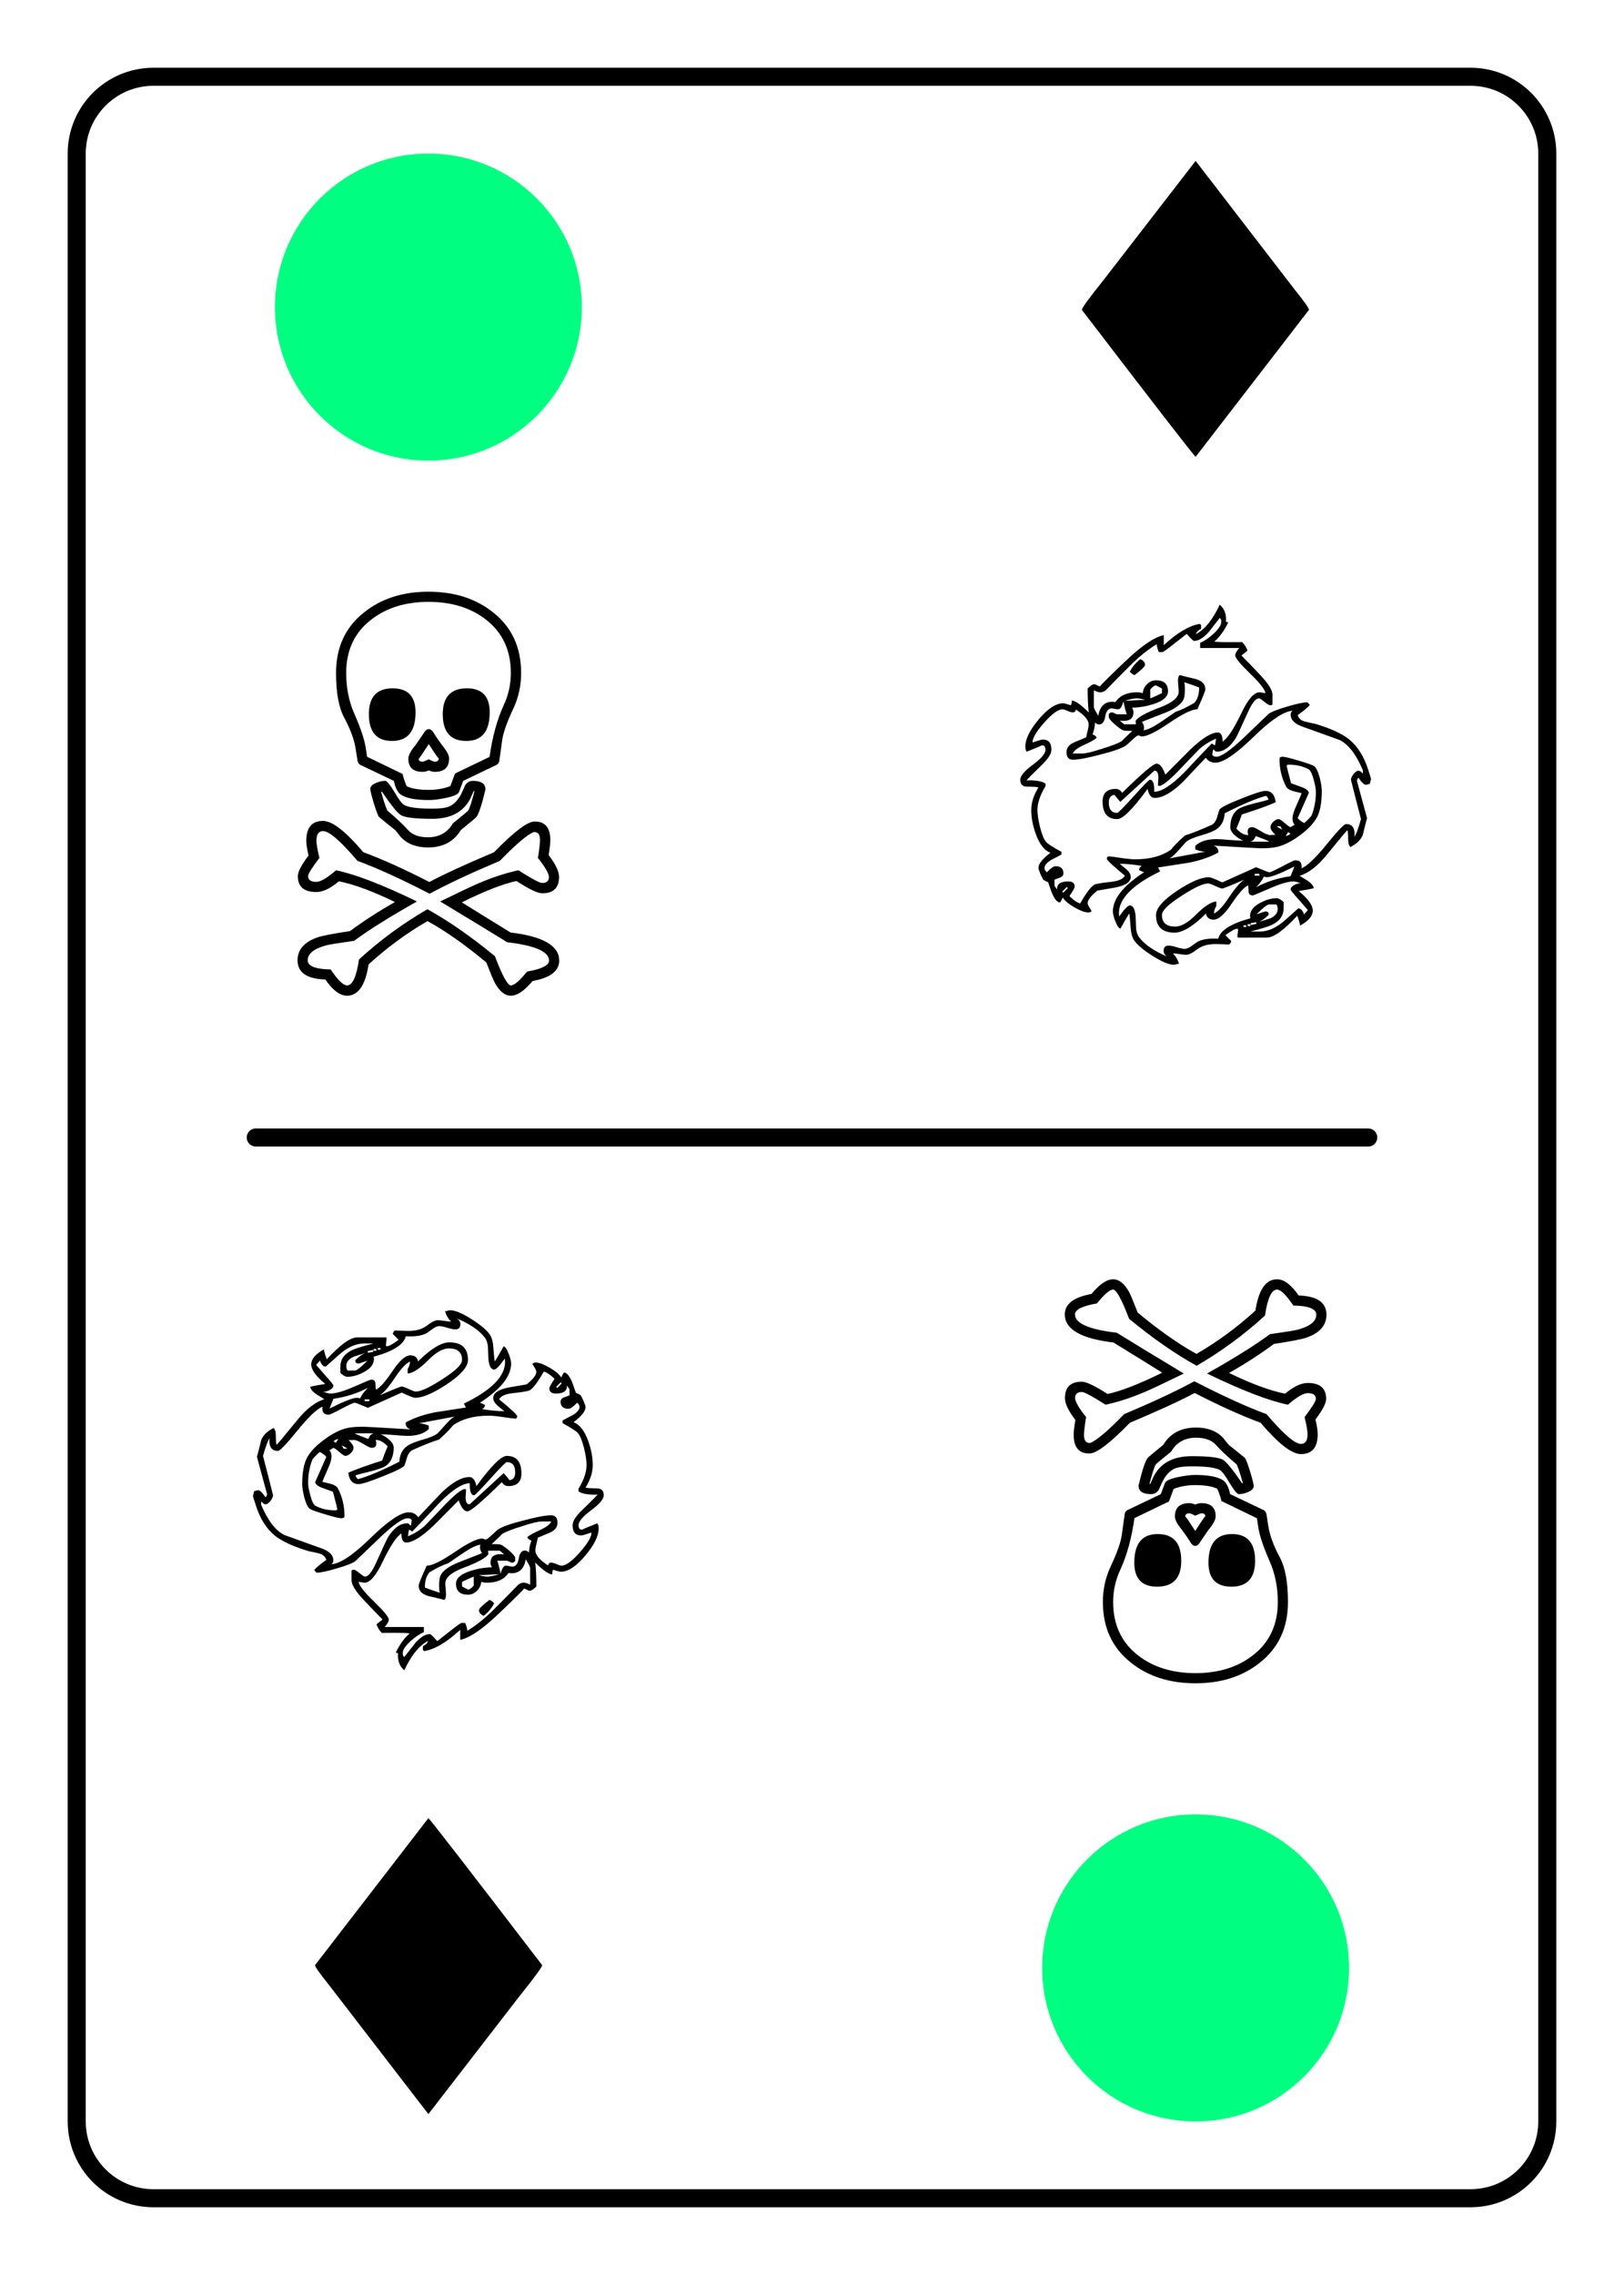 <?xml version="1.0" encoding="UTF-8"?>
<svg xmlns="http://www.w3.org/2000/svg" xmlns:xlink="http://www.w3.org/1999/xlink" width="180pt" height="252pt" viewBox="0 0 180 252" version="1.1">
<defs>
<g>
<symbol overflow="visible" id="glyph0-0">
<path style="stroke:none;" d="M 2.234 7.953 L 2.234 -31.734 L 24.734 -31.734 L 24.734 7.953 Z M 4.766 5.453 L 22.234 5.453 L 22.234 -29.203 L 4.766 -29.203 Z M 4.766 5.453 "/>
</symbol>
<symbol overflow="visible" id="glyph0-1">
<path style="stroke:none;" d="M 20.172 -32.781 L 31.219 -18.438 C 32.227 -17.188 32.734 -16.469 32.734 -16.281 L 20.172 0 C 19.992 -0.113 15.789 -5.539 7.562 -16.281 C 7.562 -16.488 8.375 -17.602 10 -19.625 Z M 20.172 -32.781 "/>
</symbol>
<symbol overflow="visible" id="glyph1-0">
<path style="stroke:none;" d="M 25.688 8.156 L 1.641 8.156 L 1.641 -33.938 L 25.688 -33.938 Z M 24.047 6.516 L 24.047 -32.297 L 3.281 -32.297 L 3.281 6.516 Z M 21.953 -21.281 C 21.953 -17.383 19.375 -14.395 14.219 -12.312 L 13.531 -6.891 L 11.359 -6.891 L 10.406 -13.969 C 14.938 -14.781 17.203 -16.945 17.203 -20.469 C 17.203 -24.332 13.27 -26.266 5.406 -26.266 L 6.109 -29.656 C 16.672 -29.656 21.953 -26.863 21.953 -21.281 Z M 15.828 0.359 C 15.828 1.422 15.492 2.285 14.828 2.953 C 14.16 3.629 13.289 3.969 12.219 3.969 C 11.32 3.969 10.594 3.656 10.031 3.031 C 9.469 2.414 9.188 1.648 9.188 0.734 C 9.188 -0.316 9.531 -1.164 10.219 -1.812 C 10.906 -2.469 11.781 -2.797 12.844 -2.797 C 13.75 -2.797 14.473 -2.5 15.016 -1.906 C 15.555 -1.312 15.828 -0.555 15.828 0.359 Z M 15.828 0.359 "/>
</symbol>
<symbol overflow="visible" id="glyph1-1">
<path style="stroke:none;" d="M 26.781 -26.219 C 26.781 -24.789 26.484 -23.457 25.891 -22.219 C 25.211 -20.77 24.812 -19.641 24.688 -18.828 L 24.359 -16.453 C 24.328 -16.266 24.223 -16.125 24.047 -16.031 L 20.359 -14.266 C 20.254 -13.984 20.098 -13.566 19.891 -13.016 C 19.785 -12.766 19.273 -12.547 18.359 -12.359 C 17.641 -12.211 17.039 -12.141 16.562 -12.141 C 15.113 -12.141 14.086 -12.332 13.484 -12.719 C 13.117 -12.945 12.848 -13.461 12.672 -14.266 L 8.969 -16.031 C 8.82 -16.102 8.719 -16.242 8.656 -16.453 C 8.645 -16.523 8.578 -16.953 8.453 -17.734 C 8.305 -18.773 7.879 -19.953 7.172 -21.266 C 6.566 -22.391 6.266 -24.039 6.266 -26.219 C 6.266 -29.039 7.289 -31.27 9.344 -32.906 C 11.25 -34.445 13.641 -35.219 16.516 -35.219 C 19.398 -35.219 21.797 -34.445 23.703 -32.906 C 25.754 -31.27 26.781 -29.039 26.781 -26.219 Z M 22.828 -13.312 L 22.547 -12.203 C 22.273 -11.172 22.023 -10.516 21.797 -10.234 C 21.734 -10.16 21.164 -9.688 20.094 -8.812 C 19.32 -7.531 18.109 -6.891 16.453 -6.891 C 15.172 -6.891 14.164 -7.273 13.438 -8.047 C 13.312 -8.223 13.109 -8.477 12.828 -8.812 C 12.422 -9.125 11.828 -9.602 11.047 -10.25 C 10.941 -10.344 10.75 -10.836 10.469 -11.734 C 10.195 -12.641 10.062 -13.188 10.062 -13.375 C 10.062 -13.645 10.281 -13.867 10.719 -14.047 C 11.062 -14.191 11.395 -14.266 11.719 -14.266 C 11.895 -14.266 12.219 -13.879 12.688 -13.109 C 13.188 -12.254 13.555 -11.754 13.797 -11.609 C 14.254 -11.328 15.297 -11.188 16.922 -11.188 C 17.773 -11.188 18.398 -11.266 18.797 -11.422 C 19.316 -11.648 19.758 -12.102 20.125 -12.781 C 20.281 -13.102 20.43 -13.438 20.578 -13.781 C 20.785 -14.102 21.07 -14.266 21.438 -14.266 C 22.363 -14.266 22.828 -13.945 22.828 -13.312 Z M 31 5.641 C 31 6.797 30.016 7.551 28.047 7.906 C 27.148 8.988 26.348 9.531 25.641 9.531 C 24.984 9.531 24.395 9.062 23.875 8.125 C 23.727 7.863 23.41 7.102 22.922 5.844 C 20.516 3.852 18.344 2.328 16.406 1.266 C 14.07 2.617 11.895 4.219 9.875 6.062 C 9.52 8.375 8.723 9.531 7.484 9.531 C 6.703 9.531 5.898 8.93 5.078 7.734 C 3.023 7.672 2 6.961 2 5.609 C 2 4.441 2.727 3.598 4.188 3.078 C 4.727 2.891 5.938 2.656 7.812 2.375 C 9.352 1.238 11.016 0.164 12.797 -0.844 C 10.336 -2.039 8.266 -2.805 6.578 -3.141 C 5.648 -2.348 4.816 -1.953 4.078 -1.953 C 2.711 -1.953 2.031 -2.539 2.031 -3.719 C 2.031 -4.188 2.426 -4.945 3.219 -6 C 3.051 -6.695 2.969 -7.238 2.969 -7.625 C 2.969 -9.094 3.586 -9.828 4.828 -9.828 C 5.848 -9.828 7.336 -8.672 9.297 -6.359 C 11.328 -5.617 13.766 -4.52 16.609 -3.062 C 18.223 -3.926 20.613 -5.023 23.781 -6.359 C 25.988 -8.629 27.488 -9.766 28.281 -9.766 C 29.438 -9.766 30.016 -9.078 30.016 -7.703 C 30.016 -7.336 29.953 -6.785 29.828 -6.047 C 30.598 -5.047 30.984 -4.238 30.984 -3.625 C 30.984 -2.414 30.359 -1.812 29.109 -1.812 C 28.617 -1.812 27.672 -2.266 26.266 -3.172 C 24.773 -2.859 22.754 -2.07 20.203 -0.812 C 21.398 -0.062 23.203 1.051 25.609 2.531 C 29.203 2.957 31 3.992 31 5.641 Z M 25.641 -26.219 C 25.641 -28.719 24.727 -30.68 22.906 -32.109 C 21.219 -33.43 19.086 -34.094 16.516 -34.094 C 13.953 -34.094 11.828 -33.43 10.141 -32.109 C 8.305 -30.68 7.391 -28.719 7.391 -26.219 C 7.391 -24.582 7.688 -23.086 8.281 -21.734 C 9.008 -20.078 9.438 -18.797 9.562 -17.891 C 9.594 -17.68 9.641 -17.363 9.703 -16.938 L 13.641 -15.031 C 13.703 -14.707 13.852 -14.254 14.094 -13.672 C 14.664 -13.398 15.488 -13.266 16.562 -13.266 C 17.414 -13.266 18.207 -13.406 18.938 -13.688 C 19.051 -14 19.223 -14.461 19.453 -15.078 L 23.281 -16.922 C 23.594 -19.16 24.125 -21.086 24.875 -22.703 C 25.383 -23.805 25.641 -24.977 25.641 -26.219 Z M 21.609 -13.109 L 21.531 -13.141 C 21.438 -12.93 21.301 -12.633 21.125 -12.25 C 20.344 -10.789 18.941 -10.062 16.922 -10.062 C 15.109 -10.062 13.961 -10.191 13.484 -10.453 C 13.078 -10.691 12.367 -11.562 11.359 -13.062 L 11.266 -13.047 C 11.473 -12.273 11.695 -11.586 11.938 -10.984 C 12.988 -10.098 13.754 -9.379 14.234 -8.828 C 14.723 -8.285 15.461 -8.016 16.453 -8.016 C 17.691 -8.016 18.613 -8.531 19.219 -9.562 C 20.312 -10.445 20.875 -10.914 20.906 -10.969 C 21.051 -11.164 21.285 -11.879 21.609 -13.109 Z M 29.875 5.641 C 29.875 4.648 28.328 3.973 25.234 3.609 C 23.586 2.586 21.113 1.082 17.812 -0.906 C 19.832 -1.895 21.238 -2.562 22.031 -2.906 C 23.645 -3.594 25.129 -4.078 26.484 -4.359 C 27.953 -3.422 28.828 -2.953 29.109 -2.953 C 29.609 -2.953 29.859 -3.176 29.859 -3.625 C 29.859 -4 29.453 -4.703 28.641 -5.734 C 28.797 -6.711 28.875 -7.367 28.875 -7.703 C 28.875 -8.336 28.641 -8.633 28.172 -8.594 C 27.461 -8.312 26.211 -7.25 24.422 -5.406 C 21.254 -4.07 18.66 -2.859 16.641 -1.766 C 13.422 -3.422 10.754 -4.633 8.641 -5.406 C 6.773 -7.602 5.504 -8.703 4.828 -8.703 C 4.336 -8.703 4.094 -8.344 4.094 -7.625 C 4.094 -7.281 4.203 -6.648 4.422 -5.734 C 3.586 -4.629 3.172 -3.957 3.172 -3.719 C 3.172 -3.289 3.473 -3.078 4.078 -3.078 C 4.547 -3.078 5.273 -3.504 6.266 -4.359 C 8.379 -3.93 11.367 -2.781 15.234 -0.906 C 12.223 0.789 9.898 2.242 8.266 3.453 C 6.516 3.703 5.504 3.863 5.234 3.938 C 3.828 4.312 3.125 4.867 3.125 5.609 C 3.125 6.254 3.973 6.594 5.672 6.625 C 6.461 7.801 7.066 8.391 7.484 8.391 C 8.086 8.391 8.531 7.43 8.812 5.516 C 11.133 3.391 13.66 1.535 16.391 -0.047 C 18.766 1.266 21.258 3 23.875 5.156 C 24.695 7.312 25.285 8.391 25.641 8.391 C 26.016 8.391 26.613 7.879 27.438 6.859 C 29.062 6.578 29.875 6.172 29.875 5.641 Z M 23.297 -21.859 C 23.297 -19.742 22.43 -18.688 20.703 -18.688 C 18.961 -18.688 18.094 -19.676 18.094 -21.656 C 18.094 -23.562 18.988 -24.516 20.781 -24.516 C 22.457 -24.516 23.297 -23.629 23.297 -21.859 Z M 18.797 -16.75 C 18.797 -15.758 18.266 -15.266 17.203 -15.266 C 17.004 -15.266 16.785 -15.316 16.547 -15.422 C 16.305 -15.316 16.078 -15.266 15.859 -15.266 C 14.805 -15.266 14.281 -15.75 14.281 -16.719 C 14.281 -17.102 14.555 -17.617 15.109 -18.266 C 15.148 -18.328 15.469 -18.797 16.062 -19.672 C 16.207 -19.891 16.367 -20 16.547 -20 C 16.723 -20 16.883 -19.891 17.031 -19.672 C 17.219 -19.348 17.535 -18.879 17.984 -18.266 C 18.523 -17.617 18.797 -17.113 18.797 -16.75 Z M 15.078 -21.859 C 15.078 -19.742 14.207 -18.688 12.469 -18.688 C 10.758 -18.688 9.906 -19.676 9.906 -21.656 C 9.906 -23.562 10.781 -24.516 12.531 -24.516 C 14.227 -24.516 15.078 -23.629 15.078 -21.859 Z M 17.656 -16.781 C 17.656 -16.656 17.285 -17.176 16.547 -18.344 C 15.797 -17.188 15.422 -16.645 15.422 -16.719 C 15.422 -16.5 15.566 -16.391 15.859 -16.391 C 15.93 -16.391 16.16 -16.477 16.547 -16.656 C 16.879 -16.477 17.098 -16.391 17.203 -16.391 C 17.504 -16.391 17.656 -16.52 17.656 -16.781 Z M 17.656 -16.781 "/>
</symbol>
<symbol overflow="visible" id="glyph1-2">
<path style="stroke:none;" d="M 40.688 -14.5 C 40.688 -14.426 40.664 -14.332 40.625 -14.219 C 40.594 -14.102 40.578 -14.016 40.578 -13.953 C 40.328 -13.867 40.176 -13.828 40.125 -13.828 C 39.926 -13.828 39.648 -14.094 39.297 -14.625 C 39.16 -14.457 39.109 -14.32 39.141 -14.219 L 40.25 -10.141 C 40.082 -9.523 39.926 -8.906 39.781 -8.281 C 39.562 -7.738 39.102 -7.289 38.406 -6.938 C 38.238 -7.094 38.156 -7.383 38.156 -7.812 C 38.156 -8.32 38.129 -8.656 38.078 -8.812 C 37.941 -8.695 37.145 -7.742 35.688 -5.953 C 34.719 -4.785 33.75 -4.051 32.781 -3.75 C 33.094 -3.551 33.395 -3.363 33.688 -3.188 C 34.051 -2.945 34.273 -2.68 34.359 -2.391 C 34.234 -2.328 33.672 -2.219 32.672 -2.062 C 33.711 -1.207 34.234 -0.488 34.234 0.094 C 34.234 0.695 33.766 1.254 32.828 1.766 C 32.797 1.516 32.691 1.148 32.516 0.672 C 31.023 2.285 29.898 3.094 29.141 3.094 L 25.906 3.094 C 25.895 3.039 25.891 2.984 25.891 2.922 C 25.891 2.848 25.898 2.738 25.922 2.594 C 25.941 2.445 25.953 2.336 25.953 2.266 C 25.953 2.16 25.926 2.109 25.875 2.109 C 25.633 2.109 25.191 2.348 24.547 2.828 L 25.203 3.484 C 25.172 3.629 25.094 3.754 24.969 3.859 C 24.801 3.859 24.547 3.848 24.203 3.828 C 23.867 3.816 23.613 3.812 23.438 3.812 C 22.602 3.812 21.926 4.008 21.406 4.406 C 20.895 4.801 20.492 5 20.203 5 C 20.035 5 19.789 4.973 19.469 4.922 C 19.145 4.867 18.898 4.844 18.734 4.844 C 19.047 5.156 19.27 5.535 19.406 5.984 C 19.02 6.066 18.844 6.109 18.875 6.109 C 18.312 6.109 17.516 5.781 16.484 5.125 C 15.461 4.477 14.781 3.906 14.438 3.406 C 14.207 3.051 14.078 2.566 14.047 1.953 C 13.984 1.098 13.93 0.586 13.891 0.422 C 13.66 0.785 13.332 1.348 12.906 2.109 C 12.719 2.047 12.531 1.766 12.344 1.266 C 12.164 0.805 12.078 0.453 12.078 0.203 C 12.078 -1.203 13.227 -2.648 15.531 -4.141 C 15.406 -4.18 15.219 -4.266 14.969 -4.391 C 14.988 -4.598 15.098 -4.75 15.297 -4.844 C 14.41 -5 13.594 -5.078 12.844 -5.078 C 13.094 -4.867 13.344 -4.66 13.594 -4.453 C 13.906 -4.172 14.062 -3.895 14.062 -3.625 C 14.062 -3.07 13.492 -2.68 12.359 -2.453 C 11.691 -2.336 11.023 -2.223 10.359 -2.109 C 9.641 -1.523 9.281 -1.066 9.281 -0.734 C 9.281 -0.641 9.336 -0.488 9.453 -0.281 C 9.617 -0.031 9.707 0.113 9.719 0.156 C 9.645 0.258 9.52 0.312 9.344 0.312 C 8.977 0.312 8.461 0.117 7.797 -0.266 C 7.129 -0.66 6.707 -1.02 6.531 -1.344 C 6.352 -0.977 6.25 -0.797 6.219 -0.797 C 5.914 -0.797 5.609 -1.164 5.297 -1.906 C 5.16 -2.289 5.023 -2.676 4.891 -3.062 C 4.773 -3.082 4.613 -3.156 4.406 -3.281 C 4.332 -3.352 4.219 -3.566 4.062 -3.922 C 3.906 -4.285 3.828 -4.52 3.828 -4.625 C 3.828 -5.07 4.27 -5.629 5.156 -6.297 C 4.488 -6.555 3.953 -7.238 3.547 -8.344 C 3.203 -9.281 3.031 -10.18 3.031 -11.047 C 3.031 -11.859 3.297 -12.688 3.828 -13.531 C 3.711 -13.594 3.301 -13.625 2.594 -13.625 C 2.07 -13.625 1.812 -13.879 1.812 -14.391 C 1.812 -14.805 2.273 -15.359 3.203 -16.047 C 4.141 -16.742 4.609 -17.301 4.609 -17.719 C 4.609 -17.926 4.539 -18.082 4.406 -18.188 L 4.125 -18.188 C 4.227 -18.188 3.695 -17.957 2.531 -17.5 C 2.426 -17.613 2.375 -17.805 2.375 -18.078 C 2.375 -18.891 2.867 -19.891 3.859 -21.078 C 4.859 -22.266 5.758 -22.859 6.562 -22.859 C 6.688 -22.859 6.973 -22.785 7.422 -22.641 C 7.504 -22.766 7.535 -22.941 7.516 -23.172 C 7.953 -23.117 8.582 -22.676 9.406 -21.844 C 9.32 -22.551 9.281 -23.438 9.281 -24.5 C 9.594 -24.812 9.836 -24.969 10.016 -24.969 C 10.098 -24.969 10.207 -24.926 10.344 -24.844 C 10.477 -24.77 10.586 -24.734 10.672 -24.734 C 10.586 -24.734 11.469 -25.613 13.312 -27.375 C 15.195 -29.188 16.664 -30.195 17.719 -30.406 L 17.719 -29.297 C 19.227 -30.691 20.566 -31.477 21.734 -31.656 L 21.859 -31.516 L 21.859 -31.094 C 21.566 -30.988 21.375 -30.797 21.281 -30.516 C 22.27 -31.035 23.148 -32.125 23.922 -33.781 C 24.391 -33.375 24.625 -32.832 24.625 -32.156 C 24.625 -32.07 24.617 -32 24.609 -31.938 C 24.641 -31.863 24.727 -31.832 24.875 -31.844 C 24.426 -30.906 23.91 -30.191 23.328 -29.703 C 23.398 -29.641 24.426 -29.617 26.406 -29.641 C 26.688 -29.359 26.883 -29.039 27 -28.688 C 26.852 -28.562 26.629 -28.383 26.328 -28.156 C 27.016 -27.457 27.688 -26.758 28.344 -26.062 C 29.289 -25.07 29.766 -24.32 29.766 -23.812 L 29.766 -22.766 C 29.766 -22.68 29.676 -22.641 29.5 -22.641 C 29.395 -22.641 29.188 -22.766 28.875 -23.016 C 28.57 -23.273 28.375 -23.406 28.281 -23.406 C 27.914 -23.406 27.504 -22.895 27.047 -21.875 C 26.316 -20.258 25.875 -19.312 25.719 -19.031 C 25.082 -18.008 24.375 -17.5 23.594 -17.5 C 23.5 -17.5 23.426 -17.535 23.375 -17.609 C 23.32 -17.691 23.258 -17.734 23.188 -17.734 C 23.156 -17.609 23.125 -17.41 23.094 -17.141 C 23.188 -17.004 23.336 -16.938 23.547 -16.938 C 24.078 -16.938 25.055 -17.609 26.484 -18.953 C 27.441 -19.867 28.395 -20.781 29.344 -21.688 C 29.645 -21.914 30.336 -22.188 31.422 -22.5 C 32.473 -22.812 33.211 -22.969 33.641 -22.969 L 33.906 -22.688 C 33.75 -22.457 33.301 -22.078 32.562 -21.547 C 32.688 -21.18 32.945 -20.945 33.344 -20.844 C 33.75 -20.738 34.145 -20.648 34.531 -20.578 C 36.207 -20.078 37.445 -19.508 38.25 -18.875 C 39.207 -18.102 39.922 -16.961 40.391 -15.453 C 40.586 -14.848 40.688 -14.531 40.688 -14.5 Z M 34.578 -13.047 C 34.578 -13.379 34.492 -13.836 34.328 -14.422 C 34.148 -15.086 33.957 -15.469 33.75 -15.562 C 33.133 -15.895 32.41 -16.062 31.578 -16.062 C 31.473 -16.062 31.395 -16.035 31.344 -15.984 C 31.344 -15.867 31.504 -15.207 31.828 -14 C 32.211 -13.863 32.586 -13.727 32.953 -13.594 C 33.484 -13.406 33.766 -13.188 33.797 -12.938 L 32.562 -10.141 C 32.707 -9.953 32.945 -9.77 33.281 -9.594 C 33.508 -9.77 33.781 -10.039 34.094 -10.406 C 34.414 -11.207 34.578 -12.086 34.578 -13.047 Z M 17.516 -23.984 L 17.516 -24.5 C 17.055 -24.727 16.836 -24.844 16.859 -24.844 C 16.691 -24.844 16.477 -24.691 16.219 -24.391 L 16.219 -23.406 C 16.508 -23.508 16.941 -23.703 17.516 -23.984 Z M 21.641 -24.609 C 21.285 -24.754 20.738 -24.945 20 -25.188 C 20.039 -25.008 20.062 -24.754 20.062 -24.422 C 20.062 -23.953 20.02 -23.598 19.938 -23.359 C 19.707 -22.785 19.02 -22.27 17.875 -21.812 C 16.207 -21.164 15.348 -20.828 15.297 -20.797 C 15.523 -20.484 15.586 -20.172 15.484 -19.859 C 15.953 -19.941 16.562 -20.234 17.312 -20.734 C 17.895 -21.129 18.473 -21.523 19.047 -21.922 C 19.578 -22.086 20.266 -22.414 21.109 -22.906 C 21.461 -23.289 21.641 -23.859 21.641 -24.609 Z M 31.781 -8.438 C 31.707 -8.438 31.617 -8.488 31.516 -8.594 C 31.441 -8.477 31.348 -8.336 31.234 -8.172 C 31.422 -8.172 31.602 -8.258 31.781 -8.438 Z M 30.875 -8.844 C 30.801 -8.914 30.727 -9.047 30.656 -9.234 L 30.234 -9.234 C 30.316 -9.148 30.531 -9.02 30.875 -8.844 Z M 15.641 -23.234 C 15.285 -23.348 14.969 -23.406 14.688 -23.406 C 14.406 -23.406 13.977 -23.312 13.406 -23.125 C 14.508 -23.195 15.254 -23.234 15.641 -23.234 Z M 29.438 -7.531 C 29.113 -7.695 28.602 -7.906 27.906 -8.156 C 27.758 -7.738 27.523 -7.531 27.203 -7.531 Z M 39.781 -15.062 L 39.781 -15.453 C 39.039 -17.203 38.18 -18.316 37.203 -18.797 C 36.266 -19.129 34.859 -19.633 32.984 -20.312 C 32.18 -20.625 31.781 -21.055 31.781 -21.609 C 31.781 -21.785 31.852 -21.926 32 -22.031 C 31.031 -21.977 29.578 -21.004 27.641 -19.109 C 25.703 -17.223 24.301 -16.281 23.438 -16.281 C 22.977 -16.281 22.625 -16.461 22.375 -16.828 C 21.508 -15.91 20.648 -15.004 19.797 -14.109 C 18.598 -12.953 17.566 -12.375 16.703 -12.375 C 16.328 -12.375 16.066 -12.707 15.922 -13.375 C 14.297 -11.145 13.176 -10.031 12.562 -10.031 C 11.477 -10.031 10.938 -10.68 10.938 -11.984 C 10.938 -12.91 11.426 -13.375 12.406 -13.375 C 12.688 -13.375 12.922 -13.227 13.109 -12.938 C 15.297 -15.094 16.566 -16.172 16.922 -16.172 C 17.285 -16.172 17.609 -15.766 17.891 -14.953 C 18.805 -15.867 19.723 -16.789 20.641 -17.719 C 21.973 -18.988 22.992 -19.625 23.703 -19.625 C 24.066 -19.625 24.242 -19.289 24.234 -18.625 C 24.773 -18.945 25.469 -19.988 26.312 -21.75 C 27.051 -23.301 27.723 -24.078 28.328 -24.078 C 28.41 -24.078 28.523 -24.062 28.672 -24.031 C 28.828 -24 28.93 -23.984 28.984 -23.984 C 28.941 -24.379 28.375 -25.102 27.281 -26.156 C 26.188 -27.219 25.641 -27.883 25.641 -28.156 C 25.641 -28.375 25.789 -28.648 26.094 -28.984 L 21.75 -28.984 L 21.75 -29.562 C 22.176 -29.727 22.656 -30.047 23.188 -30.516 C 23.789 -31.066 24.094 -31.52 24.094 -31.875 C 24.094 -32.082 24.035 -32.227 23.922 -32.312 C 23.117 -31.289 22.707 -30.766 22.688 -30.734 C 22.094 -30.086 21.555 -29.766 21.078 -29.766 C 20.992 -29.766 20.723 -30.023 20.266 -30.547 C 20.191 -30.492 19.719 -30.125 18.844 -29.438 C 18.082 -28.832 17.656 -28.531 17.562 -28.531 L 17.172 -28.531 C 17.016 -28.895 16.938 -29.188 16.938 -29.406 C 15.969 -28.82 14.973 -28.02 13.953 -27 C 13.066 -26.113 12.18 -25.219 11.297 -24.312 C 11.117 -24.156 10.91 -24.078 10.672 -24.078 C 10.492 -24.078 10.258 -24.148 9.969 -24.297 L 9.969 -22.484 C 9.969 -22.379 10.035 -22.207 10.172 -21.969 C 10.348 -21.676 10.441 -21.508 10.453 -21.469 C 10.629 -22.508 11.16 -23.031 12.047 -23.031 C 12.148 -23.031 12.254 -23.016 12.359 -22.984 C 12.828 -23.711 13.641 -24.078 14.797 -24.078 C 14.984 -24.078 15.18 -24.047 15.391 -23.984 C 15.422 -24.359 15.578 -24.688 15.859 -24.969 C 16.148 -25.258 16.484 -25.406 16.859 -25.406 C 17.742 -25.406 18.188 -25 18.188 -24.188 C 18.188 -23.582 17.645 -23.109 16.562 -22.766 C 15.77 -22.516 14.984 -22.383 14.203 -22.375 C 14.305 -22.207 14.359 -22.035 14.359 -21.859 C 14.359 -21.117 13.852 -20.812 12.844 -20.938 C 12.945 -20.844 13.109 -20.707 13.328 -20.531 L 14.625 -20.531 C 14.625 -20.719 14.613 -20.844 14.594 -20.906 C 14.844 -21.32 15.75 -21.82 17.312 -22.406 C 18.688 -22.926 19.375 -23.508 19.375 -24.156 C 19.375 -24.312 19.359 -24.523 19.328 -24.797 C 19.305 -25.066 19.297 -25.273 19.297 -25.422 C 19.297 -25.672 19.352 -25.859 19.469 -25.984 C 20.039 -25.836 20.625 -25.695 21.219 -25.562 C 21.957 -25.363 22.328 -24.977 22.328 -24.406 C 22.328 -24.238 22.031 -23.5 21.438 -22.188 C 20.875 -22.207 19.848 -21.711 18.359 -20.703 C 16.879 -19.691 15.859 -19.188 15.297 -19.188 C 15.223 -19.188 15.156 -19.203 15.094 -19.234 C 15.039 -19.273 14.977 -19.297 14.906 -19.297 C 14.789 -19.297 14.562 -19.129 14.219 -18.797 C 13.789 -18.398 13.562 -18.195 13.531 -18.188 C 13.102 -17.883 12.148 -17.547 10.672 -17.172 C 9.254 -16.797 8.25 -16.609 7.656 -16.609 C 7.176 -16.609 6.938 -16.891 6.938 -17.453 C 6.938 -17.91 7.207 -18.266 7.75 -18.516 C 8.207 -18.703 8.664 -18.895 9.125 -19.094 C 9.133 -19.227 9.188 -19.461 9.281 -19.797 C 9.352 -20.098 9.391 -20.336 9.391 -20.516 C 9.391 -21.016 8.914 -21.566 7.969 -22.172 C 7.969 -21.961 7.852 -21.859 7.625 -21.859 C 7.488 -21.859 7.297 -21.91 7.047 -22.016 C 6.805 -22.129 6.617 -22.188 6.484 -22.188 C 6.004 -22.188 5.332 -21.695 4.469 -20.719 C 3.602 -19.75 3.172 -19.016 3.172 -18.516 C 3.805 -18.734 4.188 -18.844 4.312 -18.844 C 4.945 -18.844 5.266 -18.469 5.266 -17.719 C 5.266 -17.258 4.883 -16.672 4.125 -15.953 C 3.145 -15.004 2.602 -14.457 2.5 -14.312 C 2.633 -14.32 2.738 -14.328 2.812 -14.328 C 3.633 -14.328 4.234 -14.207 4.609 -13.969 L 4.609 -13.672 C 4.016 -12.703 3.719 -11.828 3.719 -11.047 C 3.719 -10.578 3.805 -9.969 3.984 -9.219 C 4.191 -8.383 4.414 -7.82 4.656 -7.531 C 4.812 -7.32 5.383 -6.945 6.375 -6.406 L 6.375 -6.109 C 6.008 -5.898 5.633 -5.703 5.25 -5.516 C 4.75 -5.203 4.5 -4.906 4.5 -4.625 C 4.5 -4.438 4.586 -4.273 4.766 -4.141 C 5.191 -4.586 5.508 -4.812 5.719 -4.812 C 6.301 -4.812 6.594 -4.551 6.594 -4.031 C 6.594 -3.812 6.477 -3.656 6.25 -3.562 C 6.02 -3.477 5.805 -3.398 5.609 -3.328 L 5.609 -2.641 C 5.609 -2.641 5.703 -2.504 5.891 -2.234 C 5.859 -2.828 6.266 -3.125 7.109 -3.125 C 7.598 -3.125 7.844 -2.938 7.844 -2.562 C 7.844 -2.414 7.648 -2.062 7.266 -1.5 C 7.703 -1.062 8.098 -0.789 8.453 -0.688 C 9.141 -1.883 9.664 -2.578 10.031 -2.766 C 10.227 -2.867 10.844 -2.973 11.875 -3.078 C 12.719 -3.172 13.227 -3.398 13.406 -3.766 C 12.07 -4.867 11.406 -5.492 11.406 -5.641 C 11.406 -5.773 11.461 -5.863 11.578 -5.906 C 11.828 -5.895 12.32 -5.832 13.062 -5.719 C 13.695 -5.625 14.203 -5.578 14.578 -5.578 C 16.172 -5.578 17.477 -5.926 18.5 -6.625 C 18.801 -7.02 19.32 -7.551 20.062 -8.219 C 20.758 -8.426 21.758 -8.82 23.062 -9.406 C 23.32 -9.57 23.504 -9.828 23.609 -10.172 C 23.754 -10.68 23.848 -10.984 23.891 -11.078 C 24.023 -11.305 24.816 -11.707 26.266 -12.281 C 27.711 -12.863 28.617 -13.156 28.984 -13.156 C 29.648 -13.156 30.031 -12.734 30.125 -11.891 C 29.207 -11.492 27.957 -11.047 26.375 -10.547 C 26.258 -10.191 26.055 -9.664 25.766 -8.969 C 26.234 -8.477 26.676 -8.242 27.094 -8.266 C 27.039 -8.41 27.016 -8.535 27.016 -8.641 C 27.016 -8.973 27.191 -9.141 27.547 -9.141 C 27.68 -9.141 27.988 -8.992 28.469 -8.703 C 28.945 -8.41 29.285 -8.266 29.484 -8.266 C 29.555 -8.266 29.66 -8.27 29.797 -8.281 C 29.922 -8.281 30.02 -8.281 30.094 -8.281 C 29.727 -8.625 29.547 -8.91 29.547 -9.141 C 29.547 -9.336 29.648 -9.535 29.859 -9.734 C 30.066 -9.93 30.266 -10.031 30.453 -10.031 C 30.566 -10.031 30.797 -9.879 31.141 -9.578 C 31.484 -9.285 31.695 -9.141 31.781 -9.141 C 31.77 -9.141 31.914 -9.227 32.219 -9.406 C 32.062 -9.582 31.984 -9.805 31.984 -10.078 C 31.984 -10.43 32.125 -10.906 32.406 -11.5 C 32.738 -12.25 32.938 -12.719 33 -12.906 C 32.676 -12.977 32.352 -13.055 32.031 -13.141 C 31.625 -13.254 31.363 -13.438 31.25 -13.688 C 30.781 -14.602 30.547 -15.609 30.547 -16.703 C 30.547 -16.859 30.66 -16.938 30.891 -16.938 C 31.129 -16.938 31.711 -16.797 32.641 -16.516 C 33.578 -16.242 34.156 -16.039 34.375 -15.906 C 34.594 -15.77 34.801 -15.348 35 -14.641 C 35.156 -14.016 35.234 -13.52 35.234 -13.156 C 35.234 -11.812 35.035 -10.801 34.641 -10.125 C 34.242 -9.457 33.602 -8.805 32.719 -8.172 C 31.844 -7.535 31.031 -7.129 30.281 -6.953 C 29.832 -6.848 29.234 -6.797 28.484 -6.797 C 28.285 -6.797 26.531 -6.895 23.219 -7.094 C 23.613 -6.969 23.797 -6.711 23.766 -6.328 C 22.859 -5.828 21.773 -5.453 20.516 -5.203 C 19.367 -5.023 18.227 -4.848 17.094 -4.672 L 17.312 -4.234 C 14.27 -2.766 12.75 -1.227 12.75 0.375 C 12.75 0.469 12.758 0.594 12.781 0.75 C 13.352 -0.062 13.742 -0.469 13.953 -0.469 C 14.297 -0.469 14.508 -0.098 14.594 0.641 C 14.613 1.16 14.633 1.672 14.656 2.172 C 14.719 2.566 14.832 2.867 15 3.078 C 15.613 3.879 16.641 4.582 18.078 5.188 C 17.828 5.02 17.703 4.812 17.703 4.562 C 17.703 4.176 17.883 3.984 18.25 3.984 C 18.457 3.984 18.754 4.039 19.141 4.156 C 19.523 4.281 19.816 4.344 20.016 4.344 C 20.266 4.344 20.547 4.223 20.859 3.984 C 21.242 3.691 21.492 3.523 21.609 3.484 C 22.141 3.254 22.852 3.164 23.75 3.219 C 23.969 2.301 25.16 1.547 27.328 0.953 C 27.297 0.859 27.281 0.773 27.281 0.703 C 27.281 0.141 27.645 -0.336 28.375 -0.734 C 29.008 -1.086 29.629 -1.266 30.234 -1.266 C 30.441 -1.266 30.695 -1.125 31 -0.844 L 31 -0.172 C 31.02 0.641 30.586 1.258 29.703 1.688 C 29.348 1.863 28.555 2.109 27.328 2.422 L 28.375 2.422 C 29.301 2.422 30.238 1.992 31.188 1.141 C 32.145 0.285 32.625 -0.141 32.625 -0.141 C 32.906 -0.141 33.117 0.082 33.266 0.531 C 33.359 0.426 33.5 0.266 33.688 0.047 C 33.656 0.004 33.305 -0.395 32.641 -1.156 C 32.066 -1.789 31.781 -2.148 31.781 -2.234 C 31.781 -2.555 32.148 -2.801 32.891 -2.969 C 32.816 -2.969 32.691 -2.992 32.516 -3.047 C 32.336 -3.098 32.203 -3.125 32.109 -3.125 C 31.504 -3.125 30.613 -2.863 29.438 -2.344 C 28.27 -1.832 27.656 -1.578 27.594 -1.578 C 27.301 -1.578 27.145 -1.707 27.125 -1.969 C 27.102 -2.414 27.082 -2.656 27.062 -2.688 C 26.633 -2.508 26.008 -1.805 25.188 -0.578 C 24.426 0.547 23.781 1.109 23.25 1.109 C 22.77 1.109 22.484 0.883 22.391 0.438 C 20.973 1.844 19.816 2.547 18.922 2.547 C 17.547 2.547 16.859 1.895 16.859 0.594 C 16.859 -0.156 17.645 -1.055 19.219 -2.109 C 20.727 -3.098 21.891 -3.594 22.703 -3.594 C 22.91 -3.594 23.41 -3.398 24.203 -3.016 L 27.953 -4.703 C 28.035 -4.672 28.289 -4.566 28.719 -4.391 C 29.102 -4.223 29.344 -4.141 29.438 -4.141 C 29.551 -4.141 30.023 -4.359 30.859 -4.797 C 31.691 -5.242 32.172 -5.469 32.297 -5.469 C 32.836 -5.469 33.066 -5.172 32.984 -4.578 C 33.617 -4.836 34.562 -5.738 35.812 -7.281 C 37.008 -8.75 37.711 -9.484 37.922 -9.484 C 38.555 -9.484 38.875 -9.102 38.875 -8.344 C 38.875 -8.238 38.859 -8.141 38.828 -8.047 C 39.016 -8.266 39.266 -8.926 39.578 -10.031 C 38.836 -12.895 38.469 -14.344 38.469 -14.375 C 38.469 -14.562 38.562 -14.773 38.75 -15.016 C 38.945 -15.266 39.133 -15.391 39.312 -15.391 C 39.445 -15.391 39.602 -15.281 39.781 -15.062 Z M 32.203 -4.781 C 30.609 -3.988 29.598 -3.594 29.172 -3.594 C 29.035 -3.594 28.914 -3.617 28.812 -3.672 C 28.707 -3.367 28.422 -2.973 27.953 -2.484 C 29.098 -3.098 30.367 -3.504 31.766 -3.703 C 31.867 -3.93 32.016 -4.289 32.203 -4.781 Z M 29.328 -12.188 C 29.297 -12.332 29.207 -12.473 29.062 -12.609 C 27.926 -12.305 26.395 -11.66 24.469 -10.672 C 24.426 -9.91 24.145 -9.336 23.625 -8.953 C 23.32 -8.723 22.758 -8.488 21.938 -8.25 C 21.113 -8.02 20.539 -7.781 20.219 -7.531 C 20.188 -7.5 19.852 -7.129 19.219 -6.422 C 18.738 -5.891 18.379 -5.629 18.141 -5.641 C 19.066 -5.816 20.461 -6.078 22.328 -6.422 C 22.078 -6.41 21.703 -6.492 21.203 -6.672 L 21.203 -7.062 C 21.734 -7.562 22.516 -7.812 23.547 -7.812 C 23.879 -7.812 24.379 -7.781 25.047 -7.719 C 25.723 -7.664 26.227 -7.641 26.562 -7.641 C 26.258 -7.734 25.938 -7.93 25.594 -8.234 C 25.258 -8.535 25.094 -8.828 25.094 -9.109 C 25.094 -10.035 25.379 -10.707 25.953 -11.125 C 26.223 -11.312 26.754 -11.508 27.547 -11.719 C 28.535 -11.957 29.129 -12.113 29.328 -12.188 Z M 23.516 -18.938 C 22.828 -18.656 22.207 -18.27 21.656 -17.781 C 20.914 -17.02 20.18 -16.254 19.453 -15.484 C 18.305 -14.297 17.555 -13.703 17.203 -13.703 C 17.16 -13.703 17.109 -13.727 17.047 -13.781 L 17.078 -13.797 C 17.078 -13.867 17.082 -14 17.094 -14.188 C 17.113 -14.375 17.125 -14.508 17.125 -14.594 C 17.125 -15.145 16.973 -15.41 16.672 -15.391 L 12.906 -11.938 C 12.75 -12.102 12.531 -12.363 12.25 -12.719 C 11.832 -12.656 11.625 -12.375 11.625 -11.875 C 11.625 -11.102 11.938 -10.719 12.562 -10.719 C 12.664 -10.719 13.27 -11.328 14.375 -12.547 C 15.477 -13.773 16.082 -14.391 16.188 -14.391 C 16.531 -14.391 16.688 -13.945 16.656 -13.062 C 17.445 -13.051 18.555 -13.758 19.984 -15.188 C 20.992 -16.27 22.008 -17.344 23.031 -18.406 L 23.391 -18.188 C 23.43 -18.344 23.473 -18.594 23.516 -18.938 Z M 28.312 -3.766 L 28.312 -3.969 L 27.797 -3.969 L 27.797 -3.766 Z M 14.234 -19.797 C 13.734 -19.797 13.398 -19.816 13.234 -19.859 C 13.066 -19.91 12.754 -20.129 12.297 -20.516 C 11.848 -20.91 11.625 -21.18 11.625 -21.328 L 11.625 -21.656 C 11.719 -21.789 11.828 -21.859 11.953 -21.859 C 12.035 -21.859 12.141 -21.82 12.266 -21.75 C 12.398 -21.676 12.504 -21.641 12.578 -21.641 L 13.625 -21.641 C 13.5 -21.953 13.375 -22.43 13.25 -23.078 C 13.082 -22.484 12.891 -22.188 12.672 -22.188 C 12.598 -22.188 12.477 -22.203 12.312 -22.234 C 12.156 -22.273 12.035 -22.297 11.953 -22.297 C 11.578 -22.297 11.336 -22 11.234 -21.406 C 11.141 -20.812 10.914 -20.516 10.562 -20.516 C 10.383 -20.516 10.227 -20.586 10.094 -20.734 C 10.094 -20.328 10.004 -19.891 9.828 -19.422 C 10.129 -19.285 10.281 -19.156 10.281 -19.031 C 10.102 -18.852 9.629 -18.586 8.859 -18.234 C 8.18 -17.93 7.77 -17.617 7.625 -17.297 L 8.703 -17.297 C 9.078 -17.297 9.805 -17.473 10.891 -17.828 C 11.941 -18.148 12.66 -18.426 13.047 -18.656 C 13.297 -18.926 13.691 -19.305 14.234 -19.797 Z M 30.344 -0.062 C 30.344 -0.301 30.289 -0.473 30.188 -0.578 L 29.406 -0.578 C 29.188 -0.578 28.719 -0.211 28 0.516 C 28.602 0.305 28.93 0.203 28.984 0.203 C 29.254 0.203 29.375 0.328 29.344 0.578 C 28.926 0.992 28.535 1.266 28.172 1.391 C 28.629 1.242 29.086 1.098 29.547 0.953 C 30.078 0.703 30.344 0.363 30.344 -0.062 Z M 27.969 1.578 L 27.969 1.391 L 27.359 1.5 L 27.359 1.703 Z M 27.312 1.812 L 27.312 1.609 L 27.016 1.609 L 27.016 1.812 Z M 26.859 1.922 L 26.859 1.734 L 26.562 1.734 L 26.562 1.922 Z M 26.641 -3.328 C 25.148 -2.672 24.336 -2.344 24.203 -2.344 C 24.078 -2.344 23.816 -2.438 23.422 -2.625 C 23.023 -2.812 22.77 -2.906 22.656 -2.906 C 22.094 -2.906 21.113 -2.453 19.719 -1.547 C 18.25 -0.617 17.516 0.094 17.516 0.594 C 17.516 1.445 18.004 1.875 18.984 1.875 C 19.66 1.875 20.438 1.426 21.312 0.531 C 22.195 -0.352 22.926 -0.832 23.5 -0.906 L 23.547 -0.844 L 23.547 -0.422 C 23.348 -0.066 23.266 0.211 23.297 0.422 C 23.754 0.203 24.301 -0.383 24.938 -1.344 C 25.613 -2.363 26.18 -3.023 26.641 -3.328 Z M 7.094 -2.391 L 6.953 -2.5 L 6.469 -2 L 6.578 -1.875 Z M 15.641 -27.125 C 15.641 -26.945 15.254 -26.566 14.484 -25.984 C 14.367 -25.992 14.191 -26.117 13.953 -26.359 C 14.234 -26.898 14.625 -27.363 15.125 -27.75 C 15.469 -27.594 15.641 -27.383 15.641 -27.125 Z M 15.641 -27.125 "/>
</symbol>
<symbol overflow="visible" id="glyph2-0">
<path style="stroke:none;" d="M -2.234 -7.953 L -2.234 31.734 L -24.734 31.734 L -24.734 -7.953 Z M -4.766 -5.453 L -22.234 -5.453 L -22.234 29.203 L -4.766 29.203 Z M -4.766 -5.453 "/>
</symbol>
<symbol overflow="visible" id="glyph2-1">
<path style="stroke:none;" d="M -20.172 32.781 L -31.219 18.438 C -32.227 17.188 -32.734 16.469 -32.734 16.281 L -20.172 0 C -19.992 0.113 -15.789 5.539 -7.562 16.281 C -7.562 16.488 -8.375 17.602 -10 19.625 Z M -20.172 32.781 "/>
</symbol>
<symbol overflow="visible" id="glyph3-0">
<path style="stroke:none;" d="M -25.688 -8.156 L -1.641 -8.156 L -1.641 33.938 L -25.688 33.938 Z M -24.047 -6.516 L -24.047 32.297 L -3.281 32.297 L -3.281 -6.516 Z M -21.953 21.281 C -21.953 17.383 -19.375 14.395 -14.219 12.312 L -13.531 6.891 L -11.359 6.891 L -10.406 13.969 C -14.938 14.781 -17.203 16.945 -17.203 20.469 C -17.203 24.332 -13.27 26.266 -5.406 26.266 L -6.109 29.656 C -16.672 29.656 -21.953 26.863 -21.953 21.281 Z M -15.828 -0.359 C -15.828 -1.422 -15.492 -2.285 -14.828 -2.953 C -14.16 -3.629 -13.289 -3.969 -12.219 -3.969 C -11.32 -3.969 -10.594 -3.656 -10.031 -3.031 C -9.469 -2.414 -9.188 -1.648 -9.188 -0.734 C -9.188 0.316 -9.531 1.164 -10.219 1.812 C -10.906 2.469 -11.781 2.797 -12.844 2.797 C -13.75 2.797 -14.473 2.5 -15.016 1.906 C -15.555 1.312 -15.828 0.555 -15.828 -0.359 Z M -15.828 -0.359 "/>
</symbol>
<symbol overflow="visible" id="glyph3-1">
<path style="stroke:none;" d="M -26.781 26.219 C -26.781 24.789 -26.484 23.457 -25.891 22.219 C -25.211 20.77 -24.812 19.641 -24.688 18.828 L -24.359 16.453 C -24.328 16.266 -24.223 16.125 -24.047 16.031 L -20.359 14.266 C -20.254 13.984 -20.098 13.566 -19.891 13.016 C -19.785 12.766 -19.273 12.547 -18.359 12.359 C -17.641 12.211 -17.039 12.141 -16.562 12.141 C -15.113 12.141 -14.086 12.332 -13.484 12.719 C -13.117 12.945 -12.848 13.461 -12.672 14.266 L -8.969 16.031 C -8.82 16.102 -8.719 16.242 -8.656 16.453 C -8.645 16.523 -8.578 16.953 -8.453 17.734 C -8.305 18.773 -7.879 19.953 -7.172 21.266 C -6.566 22.391 -6.266 24.039 -6.266 26.219 C -6.266 29.039 -7.289 31.27 -9.344 32.906 C -11.25 34.445 -13.641 35.219 -16.516 35.219 C -19.398 35.219 -21.797 34.445 -23.703 32.906 C -25.754 31.27 -26.781 29.039 -26.781 26.219 Z M -22.828 13.312 L -22.547 12.203 C -22.273 11.172 -22.023 10.516 -21.797 10.234 C -21.734 10.16 -21.164 9.688 -20.094 8.812 C -19.32 7.531 -18.109 6.891 -16.453 6.891 C -15.172 6.891 -14.164 7.273 -13.438 8.047 C -13.312 8.223 -13.109 8.477 -12.828 8.812 C -12.422 9.125 -11.828 9.602 -11.047 10.25 C -10.941 10.344 -10.75 10.836 -10.469 11.734 C -10.195 12.641 -10.062 13.188 -10.062 13.375 C -10.062 13.645 -10.281 13.867 -10.719 14.047 C -11.062 14.191 -11.395 14.266 -11.719 14.266 C -11.895 14.266 -12.219 13.879 -12.688 13.109 C -13.188 12.254 -13.555 11.754 -13.797 11.609 C -14.254 11.328 -15.297 11.188 -16.922 11.188 C -17.773 11.188 -18.398 11.266 -18.797 11.422 C -19.316 11.648 -19.758 12.102 -20.125 12.781 C -20.281 13.102 -20.43 13.438 -20.578 13.781 C -20.785 14.102 -21.07 14.266 -21.438 14.266 C -22.363 14.266 -22.828 13.945 -22.828 13.312 Z M -31 -5.641 C -31 -6.797 -30.016 -7.551 -28.047 -7.906 C -27.148 -8.988 -26.348 -9.531 -25.641 -9.531 C -24.984 -9.531 -24.395 -9.062 -23.875 -8.125 C -23.727 -7.863 -23.41 -7.102 -22.922 -5.844 C -20.516 -3.852 -18.344 -2.328 -16.406 -1.266 C -14.07 -2.617 -11.895 -4.219 -9.875 -6.062 C -9.52 -8.375 -8.723 -9.531 -7.484 -9.531 C -6.703 -9.531 -5.898 -8.93 -5.078 -7.734 C -3.023 -7.672 -2 -6.961 -2 -5.609 C -2 -4.441 -2.727 -3.598 -4.188 -3.078 C -4.727 -2.891 -5.938 -2.656 -7.812 -2.375 C -9.352 -1.238 -11.016 -0.164 -12.797 0.844 C -10.336 2.039 -8.266 2.805 -6.578 3.141 C -5.648 2.348 -4.816 1.953 -4.078 1.953 C -2.711 1.953 -2.031 2.539 -2.031 3.719 C -2.031 4.188 -2.426 4.945 -3.219 6 C -3.051 6.695 -2.969 7.238 -2.969 7.625 C -2.969 9.094 -3.586 9.828 -4.828 9.828 C -5.848 9.828 -7.336 8.672 -9.297 6.359 C -11.328 5.617 -13.766 4.52 -16.609 3.062 C -18.223 3.926 -20.613 5.023 -23.781 6.359 C -25.988 8.629 -27.488 9.766 -28.281 9.766 C -29.438 9.766 -30.016 9.078 -30.016 7.703 C -30.016 7.336 -29.953 6.785 -29.828 6.047 C -30.598 5.047 -30.984 4.238 -30.984 3.625 C -30.984 2.414 -30.359 1.812 -29.109 1.812 C -28.617 1.812 -27.672 2.266 -26.266 3.172 C -24.773 2.859 -22.754 2.07 -20.203 0.812 C -21.398 0.062 -23.203 -1.051 -25.609 -2.531 C -29.203 -2.957 -31 -3.992 -31 -5.641 Z M -25.641 26.219 C -25.641 28.719 -24.727 30.68 -22.906 32.109 C -21.219 33.43 -19.086 34.094 -16.516 34.094 C -13.953 34.094 -11.828 33.43 -10.141 32.109 C -8.305 30.68 -7.391 28.719 -7.391 26.219 C -7.391 24.582 -7.688 23.086 -8.281 21.734 C -9.008 20.078 -9.438 18.797 -9.562 17.891 C -9.594 17.68 -9.641 17.363 -9.703 16.938 L -13.641 15.031 C -13.703 14.707 -13.852 14.254 -14.094 13.672 C -14.664 13.398 -15.488 13.266 -16.562 13.266 C -17.414 13.266 -18.207 13.406 -18.938 13.688 C -19.051 14 -19.223 14.461 -19.453 15.078 L -23.281 16.922 C -23.594 19.16 -24.125 21.086 -24.875 22.703 C -25.383 23.805 -25.641 24.977 -25.641 26.219 Z M -21.609 13.109 L -21.531 13.141 C -21.438 12.93 -21.301 12.633 -21.125 12.25 C -20.344 10.789 -18.941 10.062 -16.922 10.062 C -15.109 10.062 -13.961 10.191 -13.484 10.453 C -13.078 10.691 -12.367 11.562 -11.359 13.062 L -11.266 13.047 C -11.473 12.273 -11.695 11.586 -11.938 10.984 C -12.988 10.098 -13.754 9.379 -14.234 8.828 C -14.723 8.285 -15.461 8.016 -16.453 8.016 C -17.691 8.016 -18.613 8.531 -19.219 9.562 C -20.312 10.445 -20.875 10.914 -20.906 10.969 C -21.051 11.164 -21.285 11.879 -21.609 13.109 Z M -29.875 -5.641 C -29.875 -4.648 -28.328 -3.973 -25.234 -3.609 C -23.586 -2.586 -21.113 -1.082 -17.812 0.906 C -19.832 1.895 -21.238 2.562 -22.031 2.906 C -23.645 3.594 -25.129 4.078 -26.484 4.359 C -27.953 3.422 -28.828 2.953 -29.109 2.953 C -29.609 2.953 -29.859 3.176 -29.859 3.625 C -29.859 4 -29.453 4.703 -28.641 5.734 C -28.797 6.711 -28.875 7.367 -28.875 7.703 C -28.875 8.336 -28.641 8.633 -28.172 8.594 C -27.461 8.312 -26.211 7.25 -24.422 5.406 C -21.254 4.07 -18.66 2.859 -16.641 1.766 C -13.422 3.422 -10.754 4.633 -8.641 5.406 C -6.773 7.602 -5.504 8.703 -4.828 8.703 C -4.336 8.703 -4.094 8.344 -4.094 7.625 C -4.094 7.281 -4.203 6.648 -4.422 5.734 C -3.586 4.629 -3.172 3.957 -3.172 3.719 C -3.172 3.289 -3.473 3.078 -4.078 3.078 C -4.547 3.078 -5.273 3.504 -6.266 4.359 C -8.379 3.93 -11.367 2.781 -15.234 0.906 C -12.223 -0.789 -9.898 -2.242 -8.266 -3.453 C -6.516 -3.703 -5.504 -3.863 -5.234 -3.938 C -3.828 -4.312 -3.125 -4.867 -3.125 -5.609 C -3.125 -6.254 -3.973 -6.594 -5.672 -6.625 C -6.461 -7.801 -7.066 -8.391 -7.484 -8.391 C -8.086 -8.391 -8.531 -7.43 -8.812 -5.516 C -11.133 -3.391 -13.66 -1.535 -16.391 0.047 C -18.766 -1.266 -21.258 -3 -23.875 -5.156 C -24.695 -7.312 -25.285 -8.391 -25.641 -8.391 C -26.016 -8.391 -26.613 -7.879 -27.438 -6.859 C -29.062 -6.578 -29.875 -6.172 -29.875 -5.641 Z M -23.297 21.859 C -23.297 19.742 -22.43 18.688 -20.703 18.688 C -18.961 18.688 -18.094 19.676 -18.094 21.656 C -18.094 23.562 -18.988 24.516 -20.781 24.516 C -22.457 24.516 -23.297 23.629 -23.297 21.859 Z M -18.797 16.75 C -18.797 15.758 -18.266 15.266 -17.203 15.266 C -17.004 15.266 -16.785 15.316 -16.547 15.422 C -16.305 15.316 -16.078 15.266 -15.859 15.266 C -14.805 15.266 -14.281 15.75 -14.281 16.719 C -14.281 17.102 -14.555 17.617 -15.109 18.266 C -15.148 18.328 -15.469 18.797 -16.062 19.672 C -16.207 19.891 -16.367 20 -16.547 20 C -16.723 20 -16.883 19.891 -17.031 19.672 C -17.219 19.348 -17.535 18.879 -17.984 18.266 C -18.523 17.617 -18.797 17.113 -18.797 16.75 Z M -15.078 21.859 C -15.078 19.742 -14.207 18.688 -12.469 18.688 C -10.758 18.688 -9.906 19.676 -9.906 21.656 C -9.906 23.562 -10.781 24.516 -12.531 24.516 C -14.227 24.516 -15.078 23.629 -15.078 21.859 Z M -17.656 16.781 C -17.656 16.656 -17.285 17.176 -16.547 18.344 C -15.797 17.188 -15.422 16.645 -15.422 16.719 C -15.422 16.5 -15.566 16.391 -15.859 16.391 C -15.93 16.391 -16.16 16.477 -16.547 16.656 C -16.879 16.477 -17.098 16.391 -17.203 16.391 C -17.504 16.391 -17.656 16.52 -17.656 16.781 Z M -17.656 16.781 "/>
</symbol>
<symbol overflow="visible" id="glyph3-2">
<path style="stroke:none;" d="M -40.688 14.5 C -40.688 14.426 -40.664 14.332 -40.625 14.219 C -40.594 14.102 -40.578 14.016 -40.578 13.953 C -40.328 13.867 -40.176 13.828 -40.125 13.828 C -39.926 13.828 -39.648 14.094 -39.297 14.625 C -39.16 14.457 -39.109 14.32 -39.141 14.219 L -40.25 10.141 C -40.082 9.523 -39.926 8.906 -39.781 8.281 C -39.562 7.738 -39.102 7.289 -38.406 6.938 C -38.238 7.094 -38.156 7.383 -38.156 7.812 C -38.156 8.32 -38.129 8.656 -38.078 8.812 C -37.941 8.695 -37.145 7.742 -35.688 5.953 C -34.719 4.785 -33.75 4.051 -32.781 3.75 C -33.094 3.551 -33.395 3.363 -33.688 3.188 C -34.051 2.945 -34.273 2.68 -34.359 2.391 C -34.234 2.328 -33.672 2.219 -32.672 2.062 C -33.711 1.207 -34.234 0.488 -34.234 -0.094 C -34.234 -0.695 -33.766 -1.254 -32.828 -1.766 C -32.797 -1.516 -32.691 -1.148 -32.516 -0.672 C -31.023 -2.285 -29.898 -3.094 -29.141 -3.094 L -25.906 -3.094 C -25.895 -3.039 -25.891 -2.984 -25.891 -2.922 C -25.891 -2.848 -25.898 -2.738 -25.922 -2.594 C -25.941 -2.445 -25.953 -2.336 -25.953 -2.266 C -25.953 -2.16 -25.926 -2.109 -25.875 -2.109 C -25.633 -2.109 -25.191 -2.348 -24.547 -2.828 L -25.203 -3.484 C -25.172 -3.629 -25.094 -3.754 -24.969 -3.859 C -24.801 -3.859 -24.547 -3.848 -24.203 -3.828 C -23.867 -3.816 -23.613 -3.812 -23.438 -3.812 C -22.602 -3.812 -21.926 -4.008 -21.406 -4.406 C -20.895 -4.801 -20.492 -5 -20.203 -5 C -20.035 -5 -19.789 -4.973 -19.469 -4.922 C -19.145 -4.867 -18.898 -4.844 -18.734 -4.844 C -19.047 -5.156 -19.27 -5.535 -19.406 -5.984 C -19.02 -6.066 -18.844 -6.109 -18.875 -6.109 C -18.312 -6.109 -17.516 -5.781 -16.484 -5.125 C -15.461 -4.477 -14.781 -3.906 -14.438 -3.406 C -14.207 -3.051 -14.078 -2.566 -14.047 -1.953 C -13.984 -1.098 -13.93 -0.586 -13.891 -0.422 C -13.66 -0.785 -13.332 -1.348 -12.906 -2.109 C -12.719 -2.047 -12.531 -1.766 -12.344 -1.266 C -12.164 -0.805 -12.078 -0.453 -12.078 -0.203 C -12.078 1.203 -13.227 2.648 -15.531 4.141 C -15.406 4.18 -15.219 4.266 -14.969 4.391 C -14.988 4.598 -15.098 4.75 -15.297 4.844 C -14.41 5 -13.594 5.078 -12.844 5.078 C -13.094 4.867 -13.344 4.66 -13.594 4.453 C -13.906 4.172 -14.062 3.895 -14.062 3.625 C -14.062 3.07 -13.492 2.68 -12.359 2.453 C -11.691 2.336 -11.023 2.223 -10.359 2.109 C -9.641 1.523 -9.281 1.066 -9.281 0.734 C -9.281 0.641 -9.336 0.488 -9.453 0.281 C -9.617 0.031 -9.707 -0.113 -9.719 -0.156 C -9.645 -0.258 -9.52 -0.312 -9.344 -0.312 C -8.977 -0.312 -8.461 -0.117 -7.797 0.266 C -7.129 0.66 -6.707 1.02 -6.531 1.344 C -6.352 0.977 -6.25 0.797 -6.219 0.797 C -5.914 0.797 -5.609 1.164 -5.297 1.906 C -5.16 2.289 -5.023 2.676 -4.891 3.062 C -4.773 3.082 -4.613 3.156 -4.406 3.281 C -4.332 3.352 -4.219 3.566 -4.062 3.922 C -3.906 4.285 -3.828 4.52 -3.828 4.625 C -3.828 5.07 -4.27 5.629 -5.156 6.297 C -4.488 6.555 -3.953 7.238 -3.547 8.344 C -3.203 9.281 -3.031 10.18 -3.031 11.047 C -3.031 11.859 -3.297 12.688 -3.828 13.531 C -3.711 13.594 -3.301 13.625 -2.594 13.625 C -2.07 13.625 -1.812 13.879 -1.812 14.391 C -1.812 14.805 -2.273 15.359 -3.203 16.047 C -4.141 16.742 -4.609 17.301 -4.609 17.719 C -4.609 17.926 -4.539 18.082 -4.406 18.188 L -4.125 18.188 C -4.227 18.188 -3.695 17.957 -2.531 17.5 C -2.426 17.613 -2.375 17.805 -2.375 18.078 C -2.375 18.891 -2.867 19.891 -3.859 21.078 C -4.859 22.266 -5.758 22.859 -6.562 22.859 C -6.688 22.859 -6.973 22.785 -7.422 22.641 C -7.504 22.766 -7.535 22.941 -7.516 23.172 C -7.953 23.117 -8.582 22.676 -9.406 21.844 C -9.32 22.551 -9.281 23.438 -9.281 24.5 C -9.594 24.812 -9.836 24.969 -10.016 24.969 C -10.098 24.969 -10.207 24.926 -10.344 24.844 C -10.477 24.77 -10.586 24.734 -10.672 24.734 C -10.586 24.734 -11.469 25.613 -13.312 27.375 C -15.195 29.188 -16.664 30.195 -17.719 30.406 L -17.719 29.297 C -19.227 30.691 -20.566 31.477 -21.734 31.656 L -21.859 31.516 L -21.859 31.094 C -21.566 30.988 -21.375 30.797 -21.281 30.516 C -22.27 31.035 -23.148 32.125 -23.922 33.781 C -24.391 33.375 -24.625 32.832 -24.625 32.156 C -24.625 32.07 -24.617 32 -24.609 31.938 C -24.641 31.863 -24.727 31.832 -24.875 31.844 C -24.426 30.906 -23.91 30.191 -23.328 29.703 C -23.398 29.641 -24.426 29.617 -26.406 29.641 C -26.688 29.359 -26.883 29.039 -27 28.688 C -26.852 28.562 -26.629 28.383 -26.328 28.156 C -27.016 27.457 -27.688 26.758 -28.344 26.062 C -29.289 25.07 -29.766 24.32 -29.766 23.812 L -29.766 22.766 C -29.766 22.68 -29.676 22.641 -29.5 22.641 C -29.395 22.641 -29.188 22.766 -28.875 23.016 C -28.57 23.273 -28.375 23.406 -28.281 23.406 C -27.914 23.406 -27.504 22.895 -27.047 21.875 C -26.316 20.258 -25.875 19.312 -25.719 19.031 C -25.082 18.008 -24.375 17.5 -23.594 17.5 C -23.5 17.5 -23.426 17.535 -23.375 17.609 C -23.32 17.691 -23.258 17.734 -23.188 17.734 C -23.156 17.609 -23.125 17.41 -23.094 17.141 C -23.188 17.004 -23.336 16.938 -23.547 16.938 C -24.078 16.938 -25.055 17.609 -26.484 18.953 C -27.441 19.867 -28.395 20.781 -29.344 21.688 C -29.645 21.914 -30.336 22.188 -31.422 22.5 C -32.473 22.812 -33.211 22.969 -33.641 22.969 L -33.906 22.688 C -33.75 22.457 -33.301 22.078 -32.562 21.547 C -32.688 21.18 -32.945 20.945 -33.344 20.844 C -33.75 20.738 -34.145 20.648 -34.531 20.578 C -36.207 20.078 -37.445 19.508 -38.25 18.875 C -39.207 18.102 -39.922 16.961 -40.391 15.453 C -40.586 14.848 -40.688 14.531 -40.688 14.5 Z M -34.578 13.047 C -34.578 13.379 -34.492 13.836 -34.328 14.422 C -34.148 15.086 -33.957 15.469 -33.75 15.562 C -33.133 15.895 -32.41 16.062 -31.578 16.062 C -31.473 16.062 -31.395 16.035 -31.344 15.984 C -31.344 15.867 -31.504 15.207 -31.828 14 C -32.211 13.863 -32.586 13.727 -32.953 13.594 C -33.484 13.406 -33.766 13.188 -33.797 12.938 L -32.562 10.141 C -32.707 9.953 -32.945 9.77 -33.281 9.594 C -33.508 9.77 -33.781 10.039 -34.094 10.406 C -34.414 11.207 -34.578 12.086 -34.578 13.047 Z M -17.516 23.984 L -17.516 24.5 C -17.055 24.727 -16.836 24.844 -16.859 24.844 C -16.691 24.844 -16.477 24.691 -16.219 24.391 L -16.219 23.406 C -16.508 23.508 -16.941 23.703 -17.516 23.984 Z M -21.641 24.609 C -21.285 24.754 -20.738 24.945 -20 25.188 C -20.039 25.008 -20.062 24.754 -20.062 24.422 C -20.062 23.953 -20.02 23.598 -19.938 23.359 C -19.707 22.785 -19.02 22.27 -17.875 21.812 C -16.207 21.164 -15.348 20.828 -15.297 20.797 C -15.523 20.484 -15.586 20.172 -15.484 19.859 C -15.953 19.941 -16.562 20.234 -17.312 20.734 C -17.895 21.129 -18.473 21.523 -19.047 21.922 C -19.578 22.086 -20.266 22.414 -21.109 22.906 C -21.461 23.289 -21.641 23.859 -21.641 24.609 Z M -31.781 8.438 C -31.707 8.438 -31.617 8.488 -31.516 8.594 C -31.441 8.477 -31.348 8.336 -31.234 8.172 C -31.422 8.172 -31.602 8.258 -31.781 8.438 Z M -30.875 8.844 C -30.801 8.914 -30.727 9.047 -30.656 9.234 L -30.234 9.234 C -30.316 9.148 -30.531 9.02 -30.875 8.844 Z M -15.641 23.234 C -15.285 23.348 -14.969 23.406 -14.688 23.406 C -14.406 23.406 -13.977 23.312 -13.406 23.125 C -14.508 23.195 -15.254 23.234 -15.641 23.234 Z M -29.438 7.531 C -29.113 7.695 -28.602 7.906 -27.906 8.156 C -27.758 7.738 -27.523 7.531 -27.203 7.531 Z M -39.781 15.062 L -39.781 15.453 C -39.039 17.203 -38.18 18.316 -37.203 18.797 C -36.266 19.129 -34.859 19.633 -32.984 20.312 C -32.18 20.625 -31.781 21.055 -31.781 21.609 C -31.781 21.785 -31.852 21.926 -32 22.031 C -31.031 21.977 -29.578 21.004 -27.641 19.109 C -25.703 17.223 -24.301 16.281 -23.438 16.281 C -22.977 16.281 -22.625 16.461 -22.375 16.828 C -21.508 15.91 -20.648 15.004 -19.797 14.109 C -18.598 12.953 -17.566 12.375 -16.703 12.375 C -16.328 12.375 -16.066 12.707 -15.922 13.375 C -14.297 11.145 -13.176 10.031 -12.562 10.031 C -11.477 10.031 -10.938 10.68 -10.938 11.984 C -10.938 12.91 -11.426 13.375 -12.406 13.375 C -12.688 13.375 -12.922 13.227 -13.109 12.938 C -15.297 15.094 -16.566 16.172 -16.922 16.172 C -17.285 16.172 -17.609 15.766 -17.891 14.953 C -18.805 15.867 -19.723 16.789 -20.641 17.719 C -21.973 18.988 -22.992 19.625 -23.703 19.625 C -24.066 19.625 -24.242 19.289 -24.234 18.625 C -24.773 18.945 -25.469 19.988 -26.312 21.75 C -27.051 23.301 -27.723 24.078 -28.328 24.078 C -28.41 24.078 -28.523 24.062 -28.672 24.031 C -28.828 24 -28.93 23.984 -28.984 23.984 C -28.941 24.379 -28.375 25.102 -27.281 26.156 C -26.188 27.219 -25.641 27.883 -25.641 28.156 C -25.641 28.375 -25.789 28.648 -26.094 28.984 L -21.75 28.984 L -21.75 29.562 C -22.176 29.727 -22.656 30.047 -23.188 30.516 C -23.789 31.066 -24.094 31.52 -24.094 31.875 C -24.094 32.082 -24.035 32.227 -23.922 32.312 C -23.117 31.289 -22.707 30.766 -22.688 30.734 C -22.094 30.086 -21.555 29.766 -21.078 29.766 C -20.992 29.766 -20.723 30.023 -20.266 30.547 C -20.191 30.492 -19.719 30.125 -18.844 29.438 C -18.082 28.832 -17.656 28.531 -17.562 28.531 L -17.172 28.531 C -17.016 28.895 -16.938 29.188 -16.938 29.406 C -15.969 28.82 -14.973 28.02 -13.953 27 C -13.066 26.113 -12.18 25.219 -11.297 24.312 C -11.117 24.156 -10.91 24.078 -10.672 24.078 C -10.492 24.078 -10.258 24.148 -9.969 24.297 L -9.969 22.484 C -9.969 22.379 -10.035 22.207 -10.172 21.969 C -10.348 21.676 -10.441 21.508 -10.453 21.469 C -10.629 22.508 -11.16 23.031 -12.047 23.031 C -12.148 23.031 -12.254 23.016 -12.359 22.984 C -12.828 23.711 -13.641 24.078 -14.797 24.078 C -14.984 24.078 -15.18 24.047 -15.391 23.984 C -15.422 24.359 -15.578 24.688 -15.859 24.969 C -16.148 25.258 -16.484 25.406 -16.859 25.406 C -17.742 25.406 -18.188 25 -18.188 24.188 C -18.188 23.582 -17.645 23.109 -16.562 22.766 C -15.77 22.516 -14.984 22.383 -14.203 22.375 C -14.305 22.207 -14.359 22.035 -14.359 21.859 C -14.359 21.117 -13.852 20.812 -12.844 20.938 C -12.945 20.844 -13.109 20.707 -13.328 20.531 L -14.625 20.531 C -14.625 20.719 -14.613 20.844 -14.594 20.906 C -14.844 21.32 -15.75 21.82 -17.312 22.406 C -18.688 22.926 -19.375 23.508 -19.375 24.156 C -19.375 24.312 -19.359 24.523 -19.328 24.797 C -19.305 25.066 -19.297 25.273 -19.297 25.422 C -19.297 25.672 -19.352 25.859 -19.469 25.984 C -20.039 25.836 -20.625 25.695 -21.219 25.562 C -21.957 25.363 -22.328 24.977 -22.328 24.406 C -22.328 24.238 -22.031 23.5 -21.438 22.188 C -20.875 22.207 -19.848 21.711 -18.359 20.703 C -16.879 19.691 -15.859 19.188 -15.297 19.188 C -15.223 19.188 -15.156 19.203 -15.094 19.234 C -15.039 19.273 -14.977 19.297 -14.906 19.297 C -14.789 19.297 -14.562 19.129 -14.219 18.797 C -13.789 18.398 -13.562 18.195 -13.531 18.188 C -13.102 17.883 -12.148 17.547 -10.672 17.172 C -9.254 16.797 -8.25 16.609 -7.656 16.609 C -7.176 16.609 -6.938 16.891 -6.938 17.453 C -6.938 17.91 -7.207 18.266 -7.75 18.516 C -8.207 18.703 -8.664 18.895 -9.125 19.094 C -9.133 19.227 -9.188 19.461 -9.281 19.797 C -9.352 20.098 -9.391 20.336 -9.391 20.516 C -9.391 21.016 -8.914 21.566 -7.969 22.172 C -7.969 21.961 -7.852 21.859 -7.625 21.859 C -7.488 21.859 -7.297 21.91 -7.047 22.016 C -6.805 22.129 -6.617 22.188 -6.484 22.188 C -6.004 22.188 -5.332 21.695 -4.469 20.719 C -3.602 19.75 -3.172 19.016 -3.172 18.516 C -3.805 18.734 -4.188 18.844 -4.312 18.844 C -4.945 18.844 -5.266 18.469 -5.266 17.719 C -5.266 17.258 -4.883 16.672 -4.125 15.953 C -3.145 15.004 -2.602 14.457 -2.5 14.312 C -2.633 14.32 -2.738 14.328 -2.812 14.328 C -3.633 14.328 -4.234 14.207 -4.609 13.969 L -4.609 13.672 C -4.016 12.703 -3.719 11.828 -3.719 11.047 C -3.719 10.578 -3.805 9.969 -3.984 9.219 C -4.191 8.383 -4.414 7.82 -4.656 7.531 C -4.812 7.32 -5.383 6.945 -6.375 6.406 L -6.375 6.109 C -6.008 5.898 -5.633 5.703 -5.25 5.516 C -4.75 5.203 -4.5 4.906 -4.5 4.625 C -4.5 4.438 -4.586 4.273 -4.766 4.141 C -5.191 4.586 -5.508 4.812 -5.719 4.812 C -6.301 4.812 -6.594 4.551 -6.594 4.031 C -6.594 3.812 -6.477 3.656 -6.25 3.562 C -6.02 3.477 -5.805 3.398 -5.609 3.328 L -5.609 2.641 C -5.609 2.641 -5.703 2.504 -5.891 2.234 C -5.859 2.828 -6.266 3.125 -7.109 3.125 C -7.598 3.125 -7.844 2.938 -7.844 2.562 C -7.844 2.414 -7.648 2.062 -7.266 1.5 C -7.703 1.062 -8.098 0.789 -8.453 0.688 C -9.141 1.883 -9.664 2.578 -10.031 2.766 C -10.227 2.867 -10.844 2.973 -11.875 3.078 C -12.719 3.172 -13.227 3.398 -13.406 3.766 C -12.07 4.867 -11.406 5.492 -11.406 5.641 C -11.406 5.773 -11.461 5.863 -11.578 5.906 C -11.828 5.895 -12.32 5.832 -13.062 5.719 C -13.695 5.625 -14.203 5.578 -14.578 5.578 C -16.172 5.578 -17.477 5.926 -18.5 6.625 C -18.801 7.02 -19.32 7.551 -20.062 8.219 C -20.758 8.426 -21.758 8.82 -23.062 9.406 C -23.32 9.57 -23.504 9.828 -23.609 10.172 C -23.754 10.68 -23.848 10.984 -23.891 11.078 C -24.023 11.305 -24.816 11.707 -26.266 12.281 C -27.711 12.863 -28.617 13.156 -28.984 13.156 C -29.648 13.156 -30.031 12.734 -30.125 11.891 C -29.207 11.492 -27.957 11.047 -26.375 10.547 C -26.258 10.191 -26.055 9.664 -25.766 8.969 C -26.234 8.477 -26.676 8.242 -27.094 8.266 C -27.039 8.41 -27.016 8.535 -27.016 8.641 C -27.016 8.973 -27.191 9.141 -27.547 9.141 C -27.68 9.141 -27.988 8.992 -28.469 8.703 C -28.945 8.41 -29.285 8.266 -29.484 8.266 C -29.555 8.266 -29.66 8.27 -29.797 8.281 C -29.922 8.281 -30.02 8.281 -30.094 8.281 C -29.727 8.625 -29.547 8.91 -29.547 9.141 C -29.547 9.336 -29.648 9.535 -29.859 9.734 C -30.066 9.93 -30.266 10.031 -30.453 10.031 C -30.566 10.031 -30.797 9.879 -31.141 9.578 C -31.484 9.285 -31.695 9.141 -31.781 9.141 C -31.77 9.141 -31.914 9.227 -32.219 9.406 C -32.062 9.582 -31.984 9.805 -31.984 10.078 C -31.984 10.43 -32.125 10.906 -32.406 11.5 C -32.738 12.25 -32.938 12.719 -33 12.906 C -32.676 12.977 -32.352 13.055 -32.031 13.141 C -31.625 13.254 -31.363 13.438 -31.25 13.688 C -30.781 14.602 -30.547 15.609 -30.547 16.703 C -30.547 16.859 -30.66 16.938 -30.891 16.938 C -31.129 16.938 -31.711 16.797 -32.641 16.516 C -33.578 16.242 -34.156 16.039 -34.375 15.906 C -34.594 15.77 -34.801 15.348 -35 14.641 C -35.156 14.016 -35.234 13.52 -35.234 13.156 C -35.234 11.812 -35.035 10.801 -34.641 10.125 C -34.242 9.457 -33.602 8.805 -32.719 8.172 C -31.844 7.535 -31.031 7.129 -30.281 6.953 C -29.832 6.848 -29.234 6.797 -28.484 6.797 C -28.285 6.797 -26.531 6.895 -23.219 7.094 C -23.613 6.969 -23.797 6.711 -23.766 6.328 C -22.859 5.828 -21.773 5.453 -20.516 5.203 C -19.367 5.023 -18.227 4.848 -17.094 4.672 L -17.312 4.234 C -14.27 2.766 -12.75 1.227 -12.75 -0.375 C -12.75 -0.469 -12.758 -0.594 -12.781 -0.75 C -13.352 0.062 -13.742 0.469 -13.953 0.469 C -14.297 0.469 -14.508 0.098 -14.594 -0.641 C -14.613 -1.16 -14.633 -1.672 -14.656 -2.172 C -14.719 -2.566 -14.832 -2.867 -15 -3.078 C -15.613 -3.879 -16.641 -4.582 -18.078 -5.188 C -17.828 -5.02 -17.703 -4.812 -17.703 -4.562 C -17.703 -4.176 -17.883 -3.984 -18.25 -3.984 C -18.457 -3.984 -18.754 -4.039 -19.141 -4.156 C -19.523 -4.281 -19.816 -4.344 -20.016 -4.344 C -20.266 -4.344 -20.547 -4.223 -20.859 -3.984 C -21.242 -3.691 -21.492 -3.523 -21.609 -3.484 C -22.141 -3.254 -22.852 -3.164 -23.75 -3.219 C -23.969 -2.301 -25.16 -1.547 -27.328 -0.953 C -27.297 -0.859 -27.281 -0.773 -27.281 -0.703 C -27.281 -0.141 -27.645 0.336 -28.375 0.734 C -29.008 1.086 -29.629 1.266 -30.234 1.266 C -30.441 1.266 -30.695 1.125 -31 0.844 L -31 0.172 C -31.02 -0.641 -30.586 -1.258 -29.703 -1.688 C -29.348 -1.863 -28.555 -2.109 -27.328 -2.422 L -28.375 -2.422 C -29.301 -2.422 -30.238 -1.992 -31.188 -1.141 C -32.145 -0.285 -32.625 0.141 -32.625 0.141 C -32.906 0.141 -33.117 -0.082 -33.266 -0.531 C -33.359 -0.426 -33.5 -0.266 -33.688 -0.047 C -33.656 -0.004 -33.305 0.395 -32.641 1.156 C -32.066 1.789 -31.781 2.148 -31.781 2.234 C -31.781 2.555 -32.148 2.801 -32.891 2.969 C -32.816 2.969 -32.691 2.992 -32.516 3.047 C -32.336 3.098 -32.203 3.125 -32.109 3.125 C -31.504 3.125 -30.613 2.863 -29.438 2.344 C -28.27 1.832 -27.656 1.578 -27.594 1.578 C -27.301 1.578 -27.145 1.707 -27.125 1.969 C -27.102 2.414 -27.082 2.656 -27.062 2.688 C -26.633 2.508 -26.008 1.805 -25.188 0.578 C -24.426 -0.547 -23.781 -1.109 -23.25 -1.109 C -22.77 -1.109 -22.484 -0.883 -22.391 -0.438 C -20.973 -1.844 -19.816 -2.547 -18.922 -2.547 C -17.547 -2.547 -16.859 -1.895 -16.859 -0.594 C -16.859 0.156 -17.645 1.055 -19.219 2.109 C -20.727 3.098 -21.891 3.594 -22.703 3.594 C -22.91 3.594 -23.41 3.398 -24.203 3.016 L -27.953 4.703 C -28.035 4.672 -28.289 4.566 -28.719 4.391 C -29.102 4.223 -29.344 4.141 -29.438 4.141 C -29.551 4.141 -30.023 4.359 -30.859 4.797 C -31.691 5.242 -32.172 5.469 -32.297 5.469 C -32.836 5.469 -33.066 5.172 -32.984 4.578 C -33.617 4.836 -34.562 5.738 -35.812 7.281 C -37.008 8.75 -37.711 9.484 -37.922 9.484 C -38.555 9.484 -38.875 9.102 -38.875 8.344 C -38.875 8.238 -38.859 8.141 -38.828 8.047 C -39.016 8.266 -39.266 8.926 -39.578 10.031 C -38.836 12.895 -38.469 14.344 -38.469 14.375 C -38.469 14.562 -38.562 14.773 -38.75 15.016 C -38.945 15.266 -39.133 15.391 -39.312 15.391 C -39.445 15.391 -39.602 15.281 -39.781 15.062 Z M -32.203 4.781 C -30.609 3.988 -29.598 3.594 -29.172 3.594 C -29.035 3.594 -28.914 3.617 -28.812 3.672 C -28.707 3.367 -28.422 2.973 -27.953 2.484 C -29.098 3.098 -30.367 3.504 -31.766 3.703 C -31.867 3.93 -32.016 4.289 -32.203 4.781 Z M -29.328 12.188 C -29.297 12.332 -29.207 12.473 -29.062 12.609 C -27.926 12.305 -26.395 11.66 -24.469 10.672 C -24.426 9.91 -24.145 9.336 -23.625 8.953 C -23.32 8.723 -22.758 8.488 -21.938 8.25 C -21.113 8.02 -20.539 7.781 -20.219 7.531 C -20.188 7.5 -19.852 7.129 -19.219 6.422 C -18.738 5.891 -18.379 5.629 -18.141 5.641 C -19.066 5.816 -20.461 6.078 -22.328 6.422 C -22.078 6.41 -21.703 6.492 -21.203 6.672 L -21.203 7.062 C -21.734 7.562 -22.516 7.812 -23.547 7.812 C -23.879 7.812 -24.379 7.781 -25.047 7.719 C -25.723 7.664 -26.227 7.641 -26.562 7.641 C -26.258 7.734 -25.938 7.93 -25.594 8.234 C -25.258 8.535 -25.094 8.828 -25.094 9.109 C -25.094 10.035 -25.379 10.707 -25.953 11.125 C -26.223 11.312 -26.754 11.508 -27.547 11.719 C -28.535 11.957 -29.129 12.113 -29.328 12.188 Z M -23.516 18.938 C -22.828 18.656 -22.207 18.27 -21.656 17.781 C -20.914 17.02 -20.18 16.254 -19.453 15.484 C -18.305 14.297 -17.555 13.703 -17.203 13.703 C -17.16 13.703 -17.109 13.727 -17.047 13.781 L -17.078 13.797 C -17.078 13.867 -17.082 14 -17.094 14.188 C -17.113 14.375 -17.125 14.508 -17.125 14.594 C -17.125 15.145 -16.973 15.41 -16.672 15.391 L -12.906 11.938 C -12.75 12.102 -12.531 12.363 -12.25 12.719 C -11.832 12.656 -11.625 12.375 -11.625 11.875 C -11.625 11.102 -11.938 10.719 -12.562 10.719 C -12.664 10.719 -13.27 11.328 -14.375 12.547 C -15.477 13.773 -16.082 14.391 -16.188 14.391 C -16.531 14.391 -16.688 13.945 -16.656 13.062 C -17.445 13.051 -18.555 13.758 -19.984 15.188 C -20.992 16.27 -22.008 17.344 -23.031 18.406 L -23.391 18.188 C -23.43 18.344 -23.473 18.594 -23.516 18.938 Z M -28.312 3.766 L -28.312 3.969 L -27.797 3.969 L -27.797 3.766 Z M -14.234 19.797 C -13.734 19.797 -13.398 19.816 -13.234 19.859 C -13.066 19.91 -12.754 20.129 -12.297 20.516 C -11.848 20.91 -11.625 21.18 -11.625 21.328 L -11.625 21.656 C -11.719 21.789 -11.828 21.859 -11.953 21.859 C -12.035 21.859 -12.141 21.82 -12.266 21.75 C -12.398 21.676 -12.504 21.641 -12.578 21.641 L -13.625 21.641 C -13.5 21.953 -13.375 22.43 -13.25 23.078 C -13.082 22.484 -12.891 22.188 -12.672 22.188 C -12.598 22.188 -12.477 22.203 -12.312 22.234 C -12.156 22.273 -12.035 22.297 -11.953 22.297 C -11.578 22.297 -11.336 22 -11.234 21.406 C -11.141 20.812 -10.914 20.516 -10.562 20.516 C -10.383 20.516 -10.227 20.586 -10.094 20.734 C -10.094 20.328 -10.004 19.891 -9.828 19.422 C -10.129 19.285 -10.281 19.156 -10.281 19.031 C -10.102 18.852 -9.629 18.586 -8.859 18.234 C -8.18 17.93 -7.77 17.617 -7.625 17.297 L -8.703 17.297 C -9.078 17.297 -9.805 17.473 -10.891 17.828 C -11.941 18.148 -12.66 18.426 -13.047 18.656 C -13.297 18.926 -13.691 19.305 -14.234 19.797 Z M -30.344 0.062 C -30.344 0.301 -30.289 0.473 -30.188 0.578 L -29.406 0.578 C -29.188 0.578 -28.719 0.211 -28 -0.516 C -28.602 -0.305 -28.93 -0.203 -28.984 -0.203 C -29.254 -0.203 -29.375 -0.328 -29.344 -0.578 C -28.926 -0.992 -28.535 -1.266 -28.172 -1.391 C -28.629 -1.242 -29.086 -1.098 -29.547 -0.953 C -30.078 -0.703 -30.344 -0.363 -30.344 0.062 Z M -27.969 -1.578 L -27.969 -1.391 L -27.359 -1.5 L -27.359 -1.703 Z M -27.312 -1.812 L -27.312 -1.609 L -27.016 -1.609 L -27.016 -1.812 Z M -26.859 -1.922 L -26.859 -1.734 L -26.562 -1.734 L -26.562 -1.922 Z M -26.641 3.328 C -25.148 2.672 -24.336 2.344 -24.203 2.344 C -24.078 2.344 -23.816 2.438 -23.422 2.625 C -23.023 2.812 -22.77 2.906 -22.656 2.906 C -22.094 2.906 -21.113 2.453 -19.719 1.547 C -18.25 0.617 -17.516 -0.094 -17.516 -0.594 C -17.516 -1.445 -18.004 -1.875 -18.984 -1.875 C -19.66 -1.875 -20.438 -1.426 -21.312 -0.531 C -22.195 0.352 -22.926 0.832 -23.5 0.906 L -23.547 0.844 L -23.547 0.422 C -23.348 0.066 -23.266 -0.211 -23.297 -0.422 C -23.754 -0.203 -24.301 0.383 -24.938 1.344 C -25.613 2.363 -26.18 3.023 -26.641 3.328 Z M -7.094 2.391 L -6.953 2.5 L -6.469 2 L -6.578 1.875 Z M -15.641 27.125 C -15.641 26.945 -15.254 26.566 -14.484 25.984 C -14.367 25.992 -14.191 26.117 -13.953 26.359 C -14.234 26.898 -14.625 27.363 -15.125 27.75 C -15.469 27.594 -15.641 27.383 -15.641 27.125 Z M -15.641 27.125 "/>
</symbol>
</g>
</defs>
<g id="surface101">
<path style="fill:none;stroke-width:2;stroke-linecap:round;stroke-linejoin:round;stroke:rgb(0%,0%,0%);stroke-opacity:1;stroke-miterlimit:10;" d="M 17.008 8.504 L 162.992 8.504 C 167.688 8.504 171.496 12.312 171.496 17.008 L 171.496 234.992 C 171.496 239.688 167.688 243.496 162.992 243.496 L 17.008 243.496 C 12.312 243.496 8.504 239.688 8.504 234.992 L 8.504 17.008 C 8.504 12.312 12.312 8.504 17.008 8.504 Z M 17.008 8.504 "/>
<path style="fill:none;stroke-width:2;stroke-linecap:round;stroke-linejoin:round;stroke:rgb(0%,0%,0%);stroke-opacity:1;stroke-miterlimit:10;" d="M 28.348 126 L 151.652 126 "/>
<path style=" stroke:none;fill-rule:nonzero;fill:rgb(0%,100%,50%);fill-opacity:1;" d="M 64.488 34.016 C 64.488 43.41 56.875 51.023 47.48 51.023 C 38.086 51.023 30.473 43.41 30.473 34.016 C 30.473 24.621 38.086 17.008 47.48 17.008 C 56.875 17.008 64.488 24.621 64.488 34.016 "/>
<g style="fill:rgb(0%,0%,0%);fill-opacity:1;">
  <use xlink:href="#glyph0-1" x="112.348" y="50.603"/>
</g>
<g style="fill:rgb(0%,0%,0%);fill-opacity:1;">
  <use xlink:href="#glyph1-1" x="30.98" y="100.762"/>
</g>
<g style="fill:rgb(0%,0%,0%);fill-opacity:1;">
  <use xlink:href="#glyph1-2" x="111.27" y="100.762"/>
</g>
<path style=" stroke:none;fill-rule:nonzero;fill:rgb(0%,100%,50%);fill-opacity:1;" d="M 115.512 217.984 C 115.512 208.59 123.125 200.977 132.52 200.977 C 141.914 200.977 149.527 208.59 149.527 217.984 C 149.527 227.379 141.914 234.992 132.52 234.992 C 123.125 234.992 115.512 227.379 115.512 217.984 "/>
<g style="fill:rgb(0%,0%,0%);fill-opacity:1;">
  <use xlink:href="#glyph2-1" x="67.652" y="201.397"/>
</g>
<g style="fill:rgb(0%,0%,0%);fill-opacity:1;">
  <use xlink:href="#glyph3-1" x="149.02" y="151.238"/>
</g>
<g style="fill:rgb(0%,0%,0%);fill-opacity:1;">
  <use xlink:href="#glyph3-2" x="68.73" y="151.238"/>
</g>
</g>
</svg>
